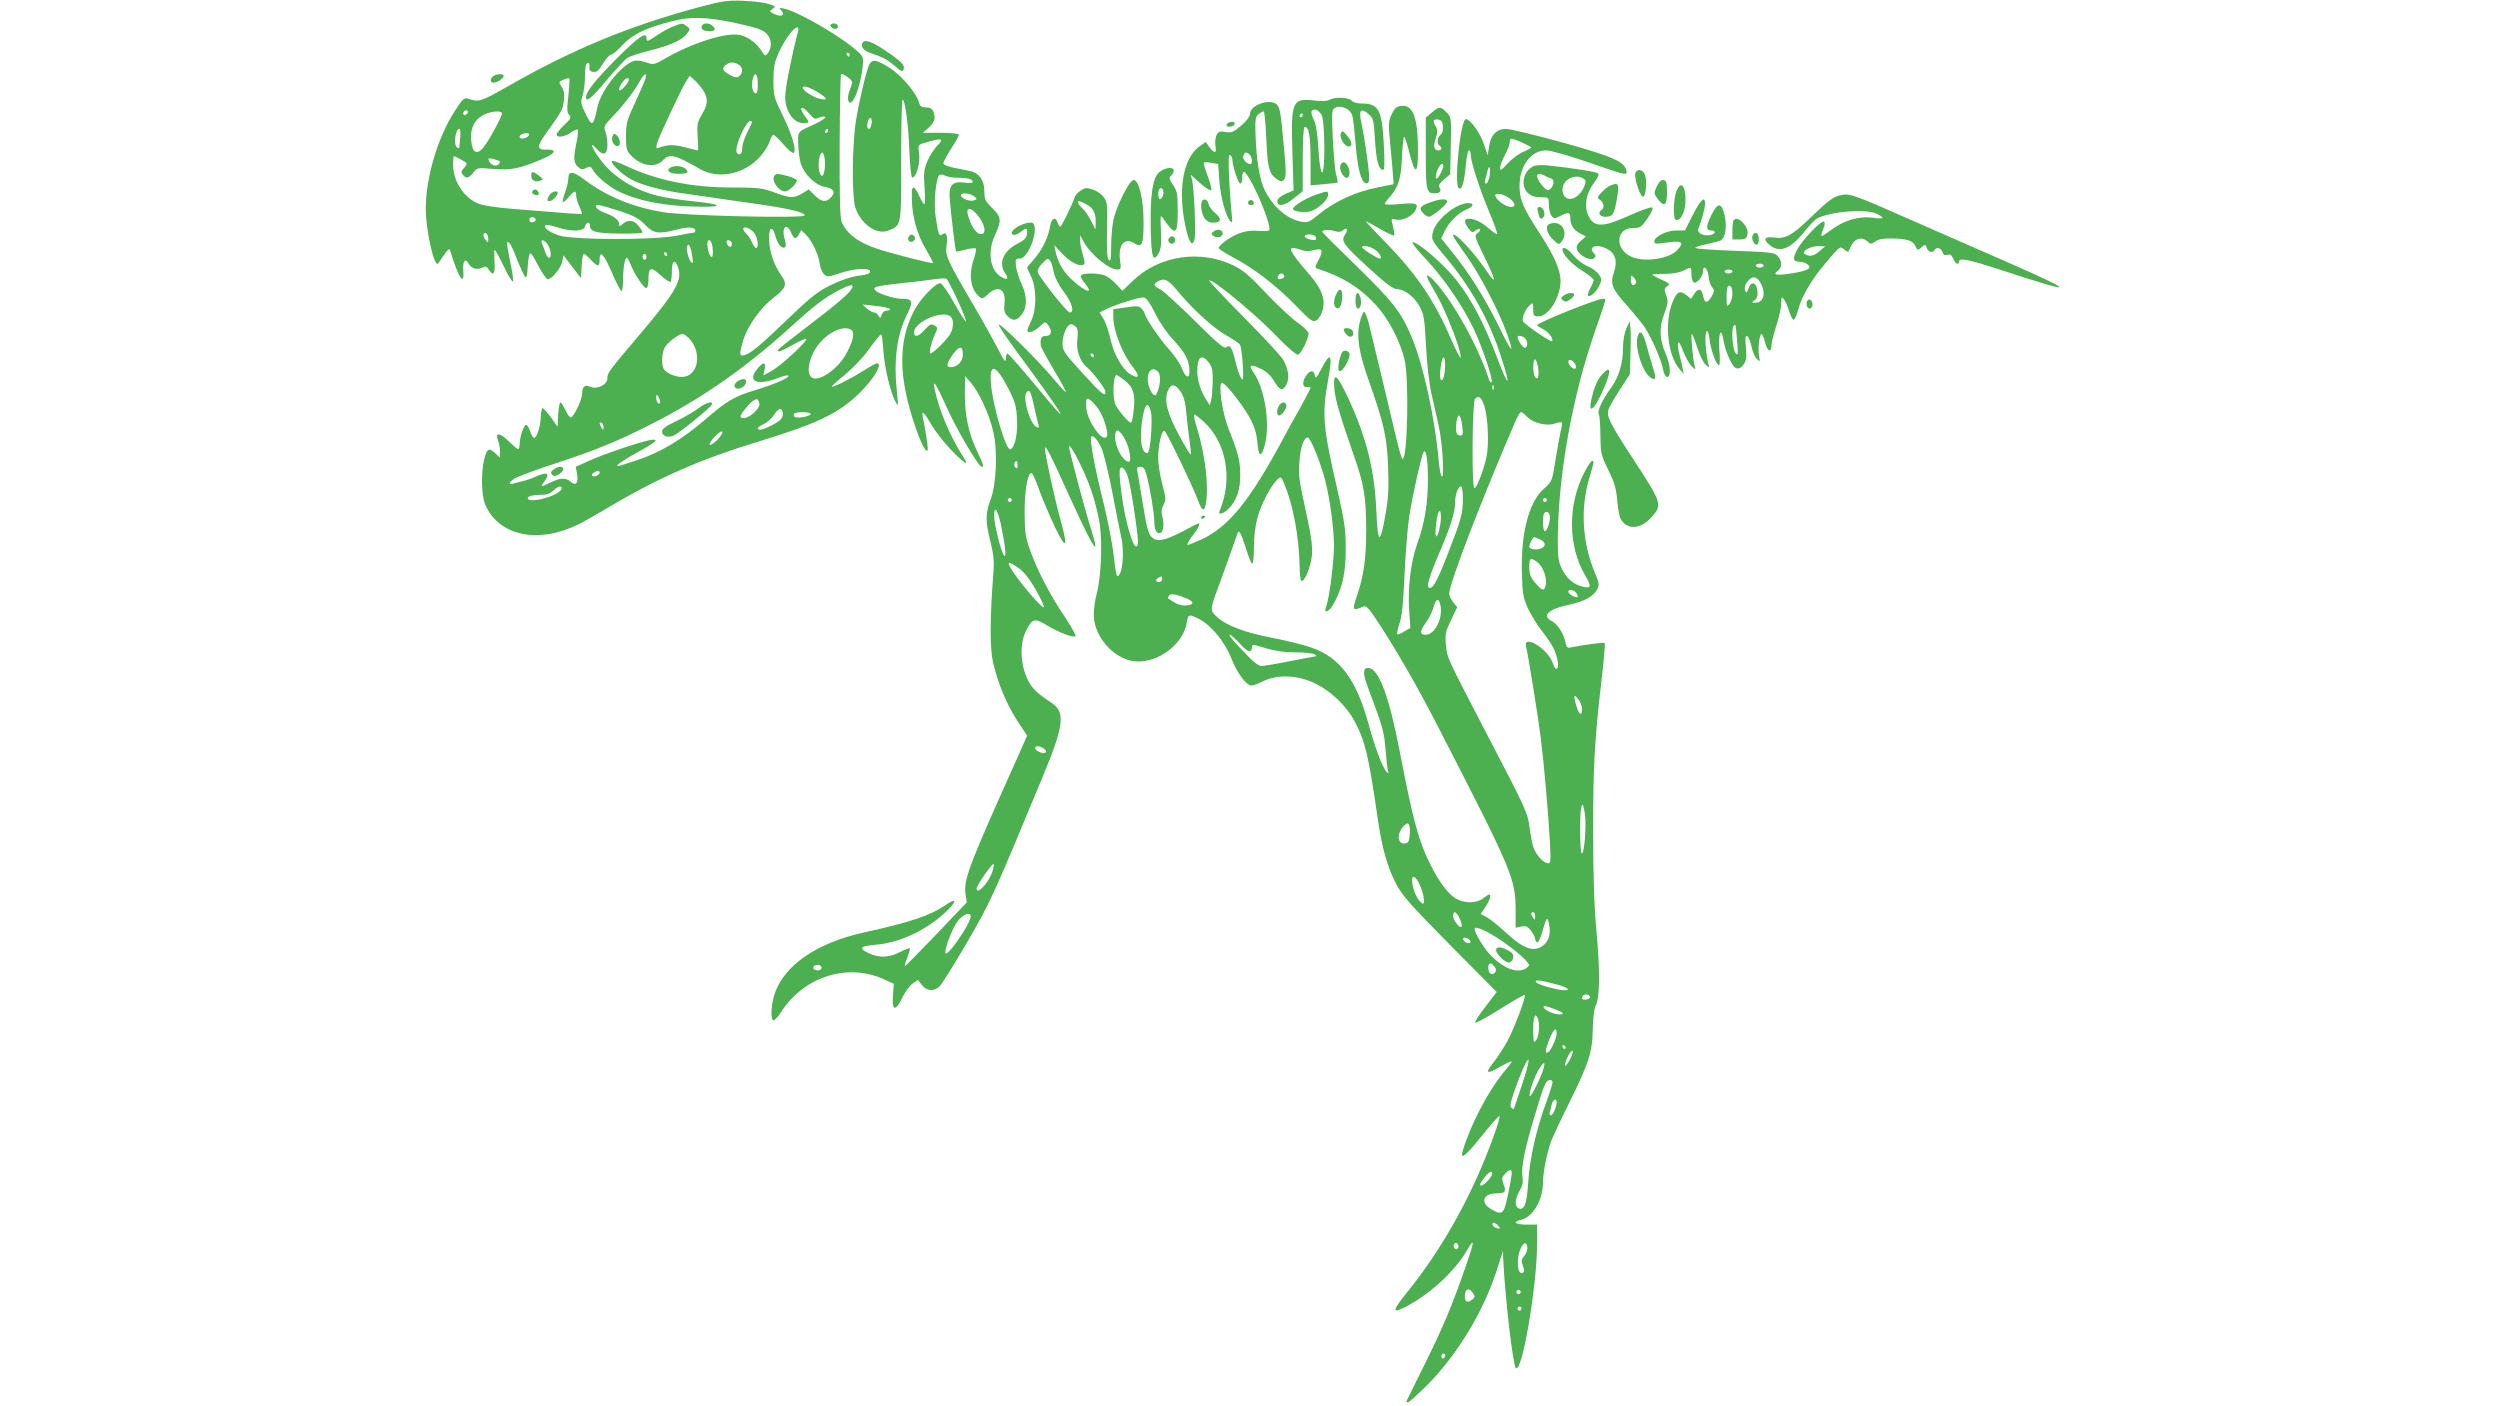 <?xml version="1.0" standalone="no"?>
<!DOCTYPE svg PUBLIC "-//W3C//DTD SVG 20010904//EN"
 "http://www.w3.org/TR/2001/REC-SVG-20010904/DTD/svg10.dtd">
<svg version="1.0" xmlns="http://www.w3.org/2000/svg"
 width="1280pt" height="720pt" viewBox="0 0 1280 720"
 preserveAspectRatio="xMidYMid meet">
<g transform="translate(0,720) scale(0.1,-0.1)"
fill="#4caf50" stroke="none">
<path d="M3585 7165 c-362 -97 -652 -217 -983 -406 -143 -81 -148 -83 -208
-64 -18 6 -28 -4 -67 -66 -87 -135 -147 -340 -147 -498 0 -111 44 -304 63
-280 2 2 16 22 30 43 17 26 28 35 31 25 45 -145 75 -190 68 -102 -4 46 11 64
27 34 14 -26 45 -35 70 -21 17 8 23 7 33 -10 24 -37 34 -23 30 40 -2 33 -2 60
1 60 3 0 25 -39 48 -87 23 -49 44 -81 46 -73 2 8 -5 56 -16 105 -10 50 -17 92
-15 94 9 10 25 -17 54 -94 19 -47 37 -85 42 -85 4 0 8 19 9 43 1 23 4 53 8 67
6 23 10 19 45 -47 21 -40 44 -73 50 -73 21 0 68 57 75 91 l6 32 45 -59 45 -59
3 63 c2 34 6 62 11 62 4 0 20 -13 36 -30 36 -38 45 -38 45 1 0 52 22 28 64
-69 22 -51 43 -92 48 -92 4 0 8 24 8 54 0 61 9 116 19 116 4 0 12 -15 19 -32
19 -51 72 -129 82 -123 6 3 10 23 10 43 0 65 12 69 62 23 25 -22 48 -38 51
-34 4 3 7 28 7 55 0 53 15 63 31 21 24 -64 -8 -123 -178 -325 -180 -212 -183
-217 -183 -244 0 -34 -53 -60 -88 -44 -29 13 -41 1 -42 -40 -1 -28 -41 -112
-56 -117 -6 -2 -19 15 -29 37 -10 22 -22 40 -26 40 -4 0 -9 -28 -11 -62 l-3
-63 -34 48 c-19 26 -38 47 -43 47 -4 0 -8 -19 -9 -42 -1 -47 -19 -106 -33
-110 -5 -2 -15 13 -21 32 -6 19 -16 35 -21 35 -12 0 -33 -62 -33 -97 -1 -16
-4 -28 -8 -28 -4 0 -26 19 -49 41 -45 45 -70 46 -54 3 6 -14 10 -39 10 -56 l0
-31 -23 21 c-34 32 -44 27 -58 -30 -17 -72 -14 -184 5 -231 70 -162 273 -204
481 -100 28 14 100 55 160 91 248 147 467 243 761 332 285 87 395 138 495 229
83 74 144 171 109 171 -5 0 -33 -15 -62 -34 -63 -40 -153 -86 -168 -86 -6 0
22 26 62 58 43 35 96 90 128 135 30 42 58 76 61 76 3 1 9 -38 12 -86 7 -91 37
-216 63 -262 13 -24 14 -21 7 44 -19 171 -2 298 53 409 31 61 26 76 -24 76
-45 0 -126 26 -142 45 -13 16 2 20 135 35 55 6 127 14 160 19 33 5 65 7 70 4
12 -4 108 -214 101 -220 -2 -2 -30 41 -61 96 -31 56 -63 101 -71 101 -25 0
-100 -78 -132 -137 -86 -163 -83 -347 8 -608 33 -94 60 -138 60 -99 0 19 -15
113 -26 162 -7 36 10 18 45 -43 17 -30 61 -86 97 -125 68 -71 101 -92 68 -42
-68 103 -128 245 -149 352 -11 54 7 27 62 -95 47 -106 153 -287 174 -301 20
-12 17 2 -16 71 -45 93 -65 184 -65 297 l1 93 30 -35 c42 -48 94 -161 114
-248 24 -98 17 -273 -14 -352 -26 -69 -26 -110 0 -213 16 -65 20 -99 15 -162
-18 -232 -18 -383 -2 -455 25 -109 70 -216 125 -301 l50 -76 -150 -336 c-153
-345 -176 -411 -165 -478 l6 -39 -157 -165 c-86 -90 -158 -163 -160 -161 -2 2
4 22 13 45 9 23 15 44 12 46 -2 2 -26 -7 -53 -21 -54 -28 -107 -29 -160 -3
-51 25 -40 36 40 42 125 11 260 75 361 171 54 52 53 72 -3 33 -81 -55 -178
-88 -423 -142 -233 -52 -397 -162 -450 -303 -21 -55 -27 -137 -11 -146 5 -3
23 16 41 43 116 181 339 252 526 167 l50 -23 -4 -62 c-6 -78 13 -81 48 -9 14
29 37 61 52 72 l27 19 21 -26 c25 -31 59 -35 89 -9 11 9 74 110 140 223 122
209 135 238 388 848 114 274 120 338 40 387 -23 15 -57 40 -75 57 -69 66 -94
217 -49 306 32 65 43 68 108 29 61 -37 135 -65 146 -55 3 4 -20 45 -51 92 -75
111 -140 234 -178 337 -27 74 -31 96 -32 198 -1 114 16 214 36 208 5 -2 19
-33 32 -68 12 -36 42 -108 65 -160 76 -169 96 -175 52 -16 -28 97 -81 341 -81
369 0 26 24 -20 125 -243 104 -228 145 -302 130 -235 -4 17 -13 48 -20 70 -34
108 -116 417 -112 421 10 10 82 -132 114 -226 18 -52 38 -131 44 -175 14 -96
6 -277 -16 -355 -8 -30 -15 -78 -15 -106 0 -101 83 -208 183 -235 118 -32 274
70 293 193 7 44 11 45 63 19 62 -32 133 -118 165 -201 30 -76 77 -140 104
-140 9 0 36 10 61 23 73 35 176 31 264 -12 83 -40 160 -115 204 -196 53 -101
71 -177 118 -503 22 -148 48 -240 93 -327 30 -59 73 -107 275 -312 l240 -242
-58 -76 c-32 -41 -55 -78 -52 -81 3 -4 61 28 128 70 67 42 124 75 126 72 8 -8
-56 -177 -91 -240 -19 -34 -48 -78 -65 -100 -51 -64 -43 -70 35 -25 30 17 54
28 54 24 0 -4 -18 -27 -39 -53 -80 -94 -173 -273 -212 -405 -14 -50 14 -27
101 81 45 56 85 101 87 98 3 -3 -5 -33 -17 -68 -107 -310 -267 -603 -460 -840
-78 -97 -74 -109 19 -57 119 67 236 179 294 281 40 69 36 39 -13 -99 -68 -194
-109 -293 -208 -493 -48 -96 -88 -178 -90 -182 -2 -5 1 -8 7 -8 6 0 51 42 102
92 153 156 284 373 352 583 l32 100 2 -50 c9 -189 49 -533 64 -549 31 -34 109
420 109 639 l0 95 -55 0 c-59 0 -74 14 -26 25 59 13 111 101 111 191 0 52 23
165 45 219 9 22 49 108 90 190 101 204 118 258 120 375 1 55 7 105 14 119 22
40 24 168 6 371 -13 138 -18 293 -18 530 0 336 7 458 44 778 11 96 18 176 15
180 -5 4 -100 -8 -173 -23 -18 -4 -23 1 -28 28 -10 45 -40 91 -70 107 -53 28
-17 62 89 84 79 17 126 43 144 79 11 23 10 33 -12 84 -64 152 -75 325 -31 477
28 98 28 96 16 96 -4 0 -22 -26 -38 -57 -87 -165 -86 -378 3 -529 33 -56 31
-67 -8 -59 -50 11 -88 43 -112 94 -18 39 -21 63 -20 166 4 321 74 712 189
1045 63 181 60 170 41 170 -31 0 -336 -123 -336 -135 0 -3 13 -11 30 -20 29
-15 57 -52 46 -62 -5 -6 -136 83 -147 100 -10 14 9 62 32 83 18 17 19 16 19
-19 0 -33 3 -37 26 -37 53 0 114 97 114 183 0 52 -33 129 -101 233 -91 139
-109 181 -109 252 0 104 59 182 137 182 22 0 121 -28 227 -65 175 -61 187 -64
184 -43 -7 49 -62 74 -326 148 -139 38 -270 70 -291 70 -48 0 -78 -30 -87 -90
l-7 -45 -19 55 c-19 59 -70 130 -93 130 -27 0 -62 -339 -36 -354 16 -10 27 26
36 117 3 42 11 77 16 77 5 0 9 -10 9 -22 0 -35 46 -177 95 -294 25 -59 43
-109 40 -112 -2 -3 -21 10 -41 27 -38 34 -73 51 -105 51 -24 0 -24 -18 0 -50
16 -21 21 -22 35 -11 9 8 19 11 23 7 4 -3 -2 -12 -12 -20 -17 -12 -15 -19 33
-117 61 -122 67 -157 15 -79 -67 100 -173 213 -173 183 0 -5 29 -48 65 -98 70
-97 169 -286 210 -401 42 -119 28 -106 -44 41 -74 148 -149 267 -238 377 l-54
67 17 36 c22 47 69 94 111 112 38 15 43 33 11 33 -65 0 -171 -89 -183 -154 -7
-32 -2 -41 63 -118 133 -159 225 -322 287 -513 53 -162 41 -167 -19 -8 -68
179 -133 302 -212 402 -62 78 -192 191 -221 191 -8 0 21 -38 66 -85 95 -101
195 -247 250 -367 44 -94 97 -255 88 -265 -4 -3 -9 3 -13 13 -56 172 -185 403
-282 507 -38 40 -47 33 -19 -15 49 -85 64 -114 96 -193 38 -90 64 -172 59
-186 -2 -5 -22 35 -46 89 -87 203 -177 335 -334 497 -59 60 -106 110 -105 112
2 1 33 -16 71 -38 38 -22 71 -37 74 -35 2 3 0 24 -6 47 -10 40 -10 41 14 35
33 -9 88 18 102 49 16 34 3 38 -84 30 -41 -4 -74 -3 -74 1 0 4 9 17 19 28 50
54 64 97 69 209 2 59 8 107 11 107 4 0 16 -37 27 -82 29 -115 44 -113 44 5 0
173 -24 241 -84 235 -25 -2 -35 -11 -50 -42 -18 -37 -18 -47 -7 -165 7 -69 13
-141 14 -160 l2 -34 -88 -18 c-108 -22 -212 -70 -290 -133 -53 -44 -61 -47
-95 -41 -72 13 -143 75 -186 160 -27 54 -44 158 -48 294 -2 72 0 85 17 97 10
8 22 14 25 14 4 0 10 -60 13 -132 7 -156 14 -185 50 -212 24 -17 29 -18 41 -6
12 13 12 41 -3 194 -14 154 -19 180 -36 193 -39 29 -135 -6 -135 -50 -1 -14
-18 -37 -46 -61 -39 -33 -49 -37 -79 -32 -28 6 -36 3 -46 -15 -6 -12 -9 -37
-6 -55 7 -41 -4 -43 -31 -7 l-19 26 -31 -22 c-81 -57 -110 -207 -77 -387 19
-101 39 -136 51 -89 8 30 -2 254 -12 300 l-7 30 48 -43 c26 -23 51 -39 56 -37
4 3 -3 35 -17 72 -14 36 -23 68 -20 70 3 3 20 3 39 -1 l34 -6 6 -83 c5 -82 34
-189 57 -210 10 -10 11 -1 6 38 -3 28 -9 108 -13 179 -4 97 -3 127 5 122 7 -4
12 -15 12 -25 0 -30 30 -121 40 -121 6 0 10 14 10 30 0 17 4 30 8 30 25 0 132
-238 132 -294 0 -9 -15 -11 -55 -8 -38 3 -70 -1 -101 -13 -45 -17 -104 -60
-104 -75 0 -5 33 -26 72 -47 106 -55 221 -144 320 -245 77 -80 89 -88 107 -79
11 6 25 28 32 49 17 57 -2 111 -64 183 -111 128 -122 155 -56 133 29 -11 50
-12 75 -5 45 12 51 0 25 -50 -20 -37 -20 -40 -4 -45 126 -41 216 -96 297 -185
64 -69 123 -181 147 -279 24 -94 16 -510 -10 -510 -4 0 -17 44 -30 98 -27 115
-116 488 -140 585 -9 38 -21 69 -26 70 -6 1 -16 -23 -23 -53 -18 -73 -5 -157
50 -310 73 -206 90 -282 95 -429 4 -102 2 -159 -12 -237 -28 -166 -41 -164
-48 7 -9 214 -50 378 -147 587 -57 120 -75 131 -68 40 5 -57 30 -140 102 -347
49 -138 60 -206 61 -366 0 -154 -12 -243 -47 -344 -26 -78 -25 -81 34 -56 14
5 30 -13 81 -92 96 -147 198 -326 302 -528 379 -737 395 -773 395 -937 l0 -88
29 6 c22 5 32 1 50 -21 11 -15 21 -34 21 -41 0 -7 4 -15 10 -19 5 -3 17 20 26
52 22 78 27 84 35 43 10 -49 0 -87 -29 -110 -47 -38 -102 -19 -195 68 -36 33
-78 67 -95 76 l-31 16 24 36 c24 35 32 64 19 64 -3 0 -17 -9 -31 -20 -33 -26
-98 -26 -140 0 -39 24 -84 83 -128 171 -61 119 -90 227 -159 585 -55 285 -108
424 -161 424 -28 0 -28 -29 0 -103 76 -202 82 -224 89 -316 4 -52 10 -101 13
-110 5 -14 4 -14 -9 -1 -19 19 -59 125 -93 250 -62 222 -145 333 -287 383 -40
15 -134 38 -208 52 -143 28 -234 63 -283 110 -33 32 -33 32 20 175 41 113 83
230 89 249 7 22 18 2 43 -76 12 -40 26 -75 31 -78 6 -4 10 29 10 82 0 55 7
113 19 155 18 67 70 165 103 195 15 14 18 12 33 -23 46 -110 76 -271 79 -423
0 -42 5 -76 10 -76 18 0 48 76 53 132 4 41 -3 94 -22 183 -46 212 -47 223 -42
295 5 74 22 125 43 125 13 0 65 -126 89 -220 24 -93 45 -247 45 -334 0 -82
-24 -269 -40 -312 -5 -13 -6 -24 -2 -24 15 0 30 17 49 55 39 77 53 148 53 267
0 97 -6 139 -41 293 -76 331 -81 390 -50 565 26 139 15 156 -36 57 -23 -43
-28 -48 -31 -29 -5 29 -26 28 -46 -4 -21 -30 -17 -60 7 -56 9 2 17 0 17 -4 0
-3 -22 -45 -48 -93 -27 -47 -71 -126 -97 -176 -166 -308 -272 -439 -409 -505
-35 -16 -69 -30 -75 -30 -6 0 5 21 24 46 32 42 43 64 30 64 -2 0 -33 -15 -67
-34 -88 -47 -132 -60 -158 -46 -28 15 -36 39 -60 187 -11 71 -23 140 -26 156
-5 22 -2 27 15 27 15 0 23 -10 31 -41 17 -60 40 -199 40 -236 0 -41 9 -63 26
-63 19 0 27 41 16 82 -7 26 -6 42 5 63 14 25 13 35 -6 105 -11 43 -21 103 -21
134 0 70 18 148 33 139 11 -7 145 -284 171 -355 21 -56 31 -60 40 -17 16 83
-3 249 -44 383 -12 37 -19 70 -16 73 2 3 25 -14 50 -37 116 -107 149 -293 80
-457 -10 -23 22 -13 49 15 39 41 57 93 57 169 0 73 -10 113 -60 238 -33 83
-54 235 -33 235 17 0 109 -118 144 -183 22 -42 33 -78 37 -124 6 -77 22 -78
40 -2 25 107 -4 283 -60 362 -28 39 -16 45 37 19 30 -14 52 -35 70 -66 29 -49
46 -51 65 -7 12 30 6 67 -18 116 -8 17 -98 114 -200 217 -102 103 -184 190
-181 192 12 12 223 -161 328 -268 71 -74 119 -115 128 -112 15 6 52 81 53 108
0 9 -26 35 -57 57 -32 22 -104 90 -161 150 -80 86 -116 117 -165 141 -171 84
-382 52 -517 -78 l-53 -51 -32 34 c-17 19 -44 39 -59 45 -35 13 -113 13 -121
0 -4 -6 5 -24 20 -41 48 -58 4 -46 -67 19 -43 39 -71 87 -83 142 l-7 35 39
-42 c39 -43 86 -68 109 -59 10 4 9 15 -2 52 -8 26 -14 59 -14 73 l1 26 16 -30
c34 -65 130 -145 173 -145 19 0 21 4 15 44 -12 80 22 123 72 91 40 -26 48 -8
48 108 0 120 -25 220 -52 215 -23 -4 -90 -140 -103 -208 -6 -30 -11 -91 -11
-134 0 -62 -3 -76 -12 -67 -9 9 -11 53 -9 155 3 131 1 144 -18 168 -11 15 -36
32 -56 38 -29 10 -39 9 -60 -5 -14 -9 -28 -24 -31 -33 -15 -45 -68 -152 -74
-152 -4 0 -11 9 -14 20 -11 34 -32 23 -39 -21 -9 -55 -40 -118 -83 -168 l-35
-41 21 -45 c29 -61 29 -169 1 -227 -11 -23 -20 -45 -20 -50 0 -17 35 -7 63 20
28 26 29 27 43 8 23 -31 18 -56 -11 -56 -24 0 -30 -11 -26 -50 1 -8 31 -64 67
-124 36 -60 63 -110 61 -113 -2 -2 -29 27 -60 64 -73 89 -275 289 -283 281 -3
-4 39 -67 93 -140 90 -121 199 -274 217 -305 20 -35 -12 1 -129 142 -71 85
-132 155 -137 155 -4 0 -8 -12 -8 -27 -1 -22 -9 -11 -41 52 -23 44 -80 148
-129 230 -130 222 -141 247 -134 295 8 50 -1 77 -20 61 -17 -14 -21 -6 -36 92
-10 68 1 192 19 210 5 5 18 4 29 -2 11 -6 41 -11 66 -11 50 0 76 -7 76 -22 0
-5 -18 -7 -43 -3 -61 9 -81 -14 -74 -87 7 -86 29 -263 32 -266 1 -1 23 3 48
10 26 6 49 9 53 6 3 -4 -1 -28 -10 -54 -28 -82 -17 -156 29 -194 13 -11 20 -9
43 13 52 50 93 27 85 -46 -4 -37 -1 -49 16 -66 27 -27 48 -24 74 11 27 36 26
93 -2 153 -13 28 -26 68 -29 91 -4 37 -2 41 19 40 43 -2 100 149 68 181 -12
12 -73 -8 -99 -33 -26 -25 3 -38 32 -14 34 26 40 25 36 -7 -2 -22 -13 -33 -49
-51 -72 -37 -98 -100 -63 -150 20 -28 13 -38 -16 -22 -61 33 -77 129 -35 218
34 73 32 91 -15 137 -36 35 -40 44 -40 87 0 54 -27 93 -72 102 -12 3 -49 10
-80 16 -35 7 -58 17 -58 24 0 7 18 41 40 75 22 34 40 66 40 71 0 6 -40 10 -92
10 l-93 0 26 23 c33 28 41 50 29 82 -7 19 -17 25 -39 25 -22 0 -30 6 -35 23
-11 47 -88 139 -149 178 -69 45 -93 48 -107 17 -17 -40 -50 -180 -67 -283 -20
-122 -22 -381 -5 -443 26 -87 110 -148 172 -122 66 28 65 20 64 361 0 170 3
309 7 309 13 0 31 -134 35 -265 3 -71 9 -131 14 -133 19 -7 42 71 36 120 -6
46 -6 46 26 56 92 28 107 24 64 -17 -13 -13 -34 -46 -47 -74 -19 -46 -21 -63
-15 -140 3 -48 2 -86 -2 -83 -5 3 -17 23 -27 46 -19 42 -34 52 -36 23 -5 -112
20 -214 76 -307 19 -32 34 -61 31 -63 -4 -4 -212 49 -284 73 -98 32 -159 79
-183 139 -8 22 -11 131 -10 390 1 198 4 362 7 364 8 9 59 -28 57 -41 -1 -7 -7
-27 -14 -44 -15 -39 -5 -75 15 -53 19 20 44 103 52 170 6 53 5 58 -22 83 -76
72 -301 204 -379 222 -25 5 -28 4 -17 -7 26 -28 1 -40 -39 -18 -20 10 -20 11
-3 24 17 12 15 14 -21 25 -22 7 -80 14 -130 16 -78 3 -107 -1 -220 -31z m186
-84 c114 -25 137 -34 157 -57 25 -29 25 -71 0 -101 -9 -11 -14 -8 -28 15 -24
39 -65 70 -108 82 -68 18 -250 -39 -396 -125 -43 -25 -52 -27 -80 -17 -18 7
-43 12 -57 12 -59 0 -180 -144 -200 -238 -21 -100 -27 -103 -60 -36 -26 53
-27 62 -16 94 6 19 12 64 12 99 0 42 4 66 13 68 8 3 11 -4 10 -19 -2 -17 3
-24 19 -26 18 -3 29 7 50 42 15 25 34 46 41 46 8 0 35 22 60 50 51 54 118 87
247 120 102 27 182 24 336 -9z m316 -38 c-34 -129 -67 -296 -67 -339 0 -72 42
-134 92 -134 34 0 34 3 6 40 -31 43 -12 52 23 11 26 -31 31 -33 53 -23 14 6
28 7 31 2 3 -4 -21 -20 -52 -35 -93 -41 -88 -36 -86 -104 1 -34 7 -78 13 -99
18 -55 76 -111 123 -119 45 -7 57 -26 32 -53 -25 -28 -49 -25 -84 10 l-30 30
-33 -20 c-43 -26 -64 -25 -144 5 -60 22 -81 25 -213 25 -212 0 -387 36 -549
112 -35 17 -66 27 -69 24 -10 -9 47 -65 92 -91 57 -33 162 -61 300 -79 66 -9
147 -21 180 -26 33 -5 96 -14 140 -20 182 -25 275 -46 275 -63 0 -16 -618 -2
-728 17 -157 27 -289 82 -401 167 -57 43 -81 45 -81 6 0 -14 -7 -44 -15 -67
-22 -61 -18 -69 14 -32 32 37 41 40 41 11 0 -12 7 -36 16 -55 9 -19 15 -36 13
-38 -4 -4 -43 -1 -359 25 -86 7 -150 17 -175 28 -72 32 -125 115 -125 197 0
24 2 44 3 44 10 0 67 -32 67 -37 0 -4 -7 -15 -16 -25 -14 -14 -14 -20 -4 -33
18 -21 29 -19 53 11 20 26 22 26 102 19 91 -7 129 0 243 47 77 32 89 54 28 52
-47 -2 -48 18 -1 82 80 111 88 125 92 169 4 32 1 52 -11 70 -16 24 -16 26 9
37 14 6 27 9 30 7 2 -3 0 -43 -5 -89 -8 -69 -7 -87 4 -99 12 -11 9 -19 -25
-51 -21 -20 -39 -42 -39 -48 0 -19 39 -14 72 9 16 12 32 18 36 15 3 -4 1 -33
-6 -64 -17 -80 -15 -106 7 -126 16 -15 23 -16 42 -6 19 10 23 9 32 -6 19 -36
84 -90 138 -116 94 -44 212 -69 362 -75 172 -7 185 9 20 26 -65 6 -147 19
-183 28 -125 30 -236 101 -300 191 -44 61 -54 93 -14 49 33 -38 54 -29 54 22
0 22 -5 52 -10 67 -10 25 -7 32 33 73 57 59 117 137 142 184 22 41 40 50 30
15 -4 -13 -28 -68 -53 -123 -42 -89 -47 -108 -47 -172 0 -62 3 -75 25 -98 52
-56 127 -67 166 -24 31 34 61 27 187 -46 95 -55 227 -28 309 63 20 22 41 56
48 76 6 20 15 36 20 36 5 0 28 -22 51 -49 24 -28 47 -47 52 -44 17 10 -6 89
-54 189 -47 95 -49 104 -49 182 0 69 5 92 28 145 29 63 76 127 94 127 5 0 7
-8 5 -17z m263 -123 c0 -5 -2 -10 -4 -10 -3 0 -8 5 -11 10 -3 6 -1 10 4 10 6
0 11 -4 11 -10z m-569 -50 c22 -13 25 -43 5 -59 -11 -10 -21 -9 -45 3 -40 21
-48 36 -26 53 22 16 40 17 66 3z m99 -101 c0 -36 -4 -49 -12 -47 -16 5 -22 41
-14 74 11 42 26 26 26 -27z m-274 -41 c20 -39 17 -63 -12 -114 -24 -40 -26
-53 -22 -115 3 -38 3 -69 1 -69 -3 0 -33 7 -66 16 -58 15 -89 14 -131 -2 -17
-6 -18 -4 -12 22 8 31 127 284 152 323 l16 23 30 -28 c16 -16 36 -41 44 -56z
m-386 63 c0 -6 -11 -23 -25 -38 -28 -32 -35 -12 -9 25 16 23 34 29 34 13z
m973 -67 c45 -29 47 -39 6 -30 -34 7 -89 42 -89 57 0 14 38 2 83 -27z m-1802
-107 c-13 -13 -26 -3 -16 12 3 6 11 8 17 5 6 -4 6 -10 -1 -17z m179 2 c0 -17
-67 -140 -95 -174 -35 -43 -59 -26 -63 44 -4 60 22 105 72 127 38 16 86 18 86
3z m1892 -54 c-2 -14 -8 -25 -13 -25 -10 0 -12 21 -3 44 9 24 22 10 16 -19z
m-612 10 c0 -3 -11 -28 -25 -55 -14 -27 -25 -63 -25 -80 0 -20 -5 -30 -15 -30
-8 0 -15 8 -15 19 0 43 51 151 71 151 5 0 9 -2 9 -5z m-1494 -82 c-2 -27 -5
-49 -5 -51 -1 -2 -5 0 -11 3 -19 12 -9 95 12 95 5 0 7 -20 4 -47z m1884 37 c0
-5 -5 -10 -11 -10 -5 0 -7 5 -4 10 3 6 8 10 11 10 2 0 4 -4 4 -10z m-1532 -22
c-5 -16 -48 -24 -48 -10 0 11 17 20 38 21 8 1 12 -5 10 -11z m5086 -38 c25
-12 46 -23 46 -25 0 -2 -19 -13 -42 -23 -24 -10 -60 -38 -80 -60 -30 -33 -38
-38 -38 -23 0 11 11 41 25 67 14 26 25 55 25 65 0 24 7 24 64 -1z m-3572 -80
c6 -38 -2 -90 -13 -90 -14 0 -22 47 -15 85 8 43 22 45 28 5z m2176 18 c14 -14
16 -48 4 -48 -20 0 -43 27 -36 43 7 20 16 21 32 5z m-3839 -34 c3 -2 -1 -10
-7 -16 -14 -14 -43 -1 -50 22 -4 10 3 11 24 6 16 -4 31 -10 33 -12z m5067 -80
c-4 -18 -12 -34 -17 -34 -6 0 -8 8 -5 18 3 9 8 30 12 47 10 40 18 13 10 -31z
m-2640 -98 c18 -14 18 -15 1 -22 -21 -8 -67 10 -67 26 0 15 43 12 66 -4z
m2751 -18 c45 -42 -7 -53 -56 -12 -17 14 -28 30 -25 36 9 14 55 0 81 -24z
m-2177 -23 c37 -19 50 -43 50 -92 l-1 -38 -23 45 c-13 25 -33 54 -45 64 -20
18 -28 36 -16 36 4 0 19 -7 35 -15z m-2388 -35 c75 -25 100 -39 130 -70 43
-46 69 -50 165 -25 56 15 93 13 93 -6 0 -5 -2 -9 -4 -9 -2 0 -43 -7 -92 -17
-125 -23 -532 -22 -603 2 -49 16 -80 40 -68 52 4 3 30 -1 58 -10 73 -24 136
-23 144 3 7 23 25 27 25 6 0 -32 31 -41 152 -42 65 -1 118 2 118 6 0 4 -9 19
-21 34 -23 30 -54 33 -81 9 -16 -14 -18 -14 -18 -1 0 21 -24 40 -73 58 -41 15
-61 40 -33 40 9 0 57 -14 108 -30z m1825 -12 c47 -52 59 -112 21 -106 -22 3
-51 49 -63 101 -9 34 13 37 42 5z m-2254 -33 c1 -5 -6 -11 -15 -13 -11 -2 -18
3 -18 13 0 17 30 18 33 0z m1124 -76 c15 -28 17 -69 4 -69 -5 0 -14 13 -21 29
-6 16 -20 37 -31 47 -10 9 -16 20 -13 25 8 14 48 -7 61 -32z m183 11 c15 -35
25 -38 41 -9 l11 21 22 -21 c31 -29 67 -104 73 -151 3 -22 13 -46 23 -55 15
-14 22 -13 76 5 75 26 159 31 159 10 0 -11 -17 -17 -60 -22 -38 -5 -89 -22
-142 -48 -69 -34 -104 -62 -237 -190 -140 -135 -185 -170 -217 -170 -13 0 -11
18 6 77 22 74 88 166 156 219 65 50 71 69 39 114 -35 49 -59 117 -62 176 -4
69 16 85 32 26 11 -42 33 -68 49 -58 6 4 5 19 -1 40 -19 60 9 91 32 36z m2825
10 c22 19 29 5 11 -22 -21 -33 -10 -49 124 -172 83 -76 122 -105 141 -106 39
0 91 -40 118 -90 21 -38 25 -61 32 -199 5 -96 16 -193 29 -251 12 -52 28 -124
36 -160 19 -84 30 -260 17 -260 -6 0 -13 37 -17 83 -18 212 -79 491 -139 633
-53 126 -96 181 -283 363 -96 93 -174 171 -174 174 0 11 36 13 63 4 19 -6 32
-5 42 3z m-4375 -43 c-1 -21 -1 -21 -15 -3 -8 10 -12 23 -9 28 9 14 24 -2 24
-25z m4235 12 c4 -6 5 -13 1 -16 -8 -8 -56 6 -56 17 0 13 47 13 55 -1z m-3931
-41 c17 -24 22 -68 7 -68 -5 0 -14 12 -19 28 -5 15 -13 35 -17 45 -10 25 11
21 29 -5z m840 6 c3 -9 6 -30 6 -47 0 -41 -19 -23 -27 26 -6 37 9 52 21 21z
m101 6 c3 -5 3 -15 -1 -21 -6 -11 -23 6 -24 24 0 10 18 9 25 -3z m-201 -70 c5
-32 4 -42 -4 -34 -14 14 -28 66 -22 82 7 22 19 0 26 -48z m3500 29 c14 -11 26
-27 26 -36 0 -12 -7 -10 -37 8 -21 12 -45 28 -53 36 -25 23 33 16 64 -8z
m-3629 -19 c3 -5 1 -10 -4 -10 -6 0 -11 5 -11 10 0 6 2 10 4 10 3 0 8 -4 11
-10z m-105 -15 c0 -8 -4 -15 -10 -15 -5 0 -10 7 -10 15 0 8 5 15 10 15 6 0 10
-7 10 -15z m2085 -78 c5 -26 24 -64 51 -100 43 -57 57 -107 31 -107 -13 0
-152 174 -163 205 -4 10 4 27 22 46 26 27 30 28 41 14 6 -9 15 -36 18 -58z
m1180 -17 c3 -6 -1 -13 -10 -16 -19 -8 -30 0 -20 15 8 14 22 14 30 1z m-548
-77 c78 -95 180 -188 248 -228 36 -20 69 -42 73 -49 5 -6 12 -51 15 -101 4
-75 3 -87 -8 -72 -7 10 -21 50 -30 88 -18 73 -28 87 -48 70 -10 -7 -50 27
-157 134 -80 79 -160 152 -177 162 -38 20 -40 28 -15 42 33 19 51 11 99 -46z
m-1667 8 c-12 -24 -78 -80 -242 -205 -70 -53 -130 -101 -133 -106 -11 -18 13
-10 75 25 35 20 65 33 68 30 10 -9 -130 -138 -177 -164 l-43 -23 7 31 c8 37
-4 40 -32 9 -64 -72 -9 -97 110 -50 21 8 40 12 43 9 10 -9 -66 -43 -161 -72
-112 -33 -152 -56 -257 -147 -125 -108 -237 -175 -356 -214 -26 -8 -59 -19
-74 -24 -55 -18 -26 7 67 59 108 60 127 77 70 67 -54 -10 -239 -73 -313 -107
l-64 -29 7 -39 c7 -45 -7 -61 -34 -37 -23 21 -54 20 -101 -4 -52 -26 -55 -25
-30 9 26 38 13 46 -42 23 -23 -11 -56 -22 -73 -26 -16 -4 -38 -9 -47 -12 -28
-8 -21 10 10 28 16 9 109 44 208 76 215 71 318 114 484 198 255 129 478 283
706 489 138 125 185 161 261 200 60 31 78 32 63 6z m1554 -124 c23 -48 62
-104 98 -142 58 -63 78 -103 78 -158 0 -40 -22 -29 -40 20 -8 22 -39 66 -67
97 -46 50 -123 165 -123 183 0 4 -7 14 -15 23 -13 14 -24 15 -80 6 l-65 -9 0
-37 c0 -74 46 -191 103 -263 33 -43 29 -59 -11 -36 -43 24 -88 100 -106 181
-9 40 -25 88 -36 105 l-20 33 29 15 c48 24 175 65 196 62 14 -1 31 -25 59 -80z
m-1359 22 c5 -5 1 -9 -12 -9 -13 0 -24 -8 -29 -22 -6 -19 -7 -19 -16 -5 -5 10
-15 17 -22 17 -8 0 -24 9 -37 20 l-24 21 65 -7 c36 -3 69 -10 75 -15z m313
-41 c16 -16 15 -53 -2 -87 -14 -26 -89 -101 -102 -101 -10 0 4 57 22 97 15 30
15 36 3 44 -21 13 -27 11 -56 -21 -30 -34 -53 -39 -53 -12 0 55 150 118 188
80z m642 -53 c9 -10 10 -31 6 -65 -7 -53 13 -111 50 -141 29 -24 94 -110 94
-125 0 -28 -19 -12 -119 97 -92 101 -101 114 -101 150 0 45 24 99 44 99 7 0
19 -7 26 -15z m-1151 -14 c20 -13 7 -67 -32 -132 -37 -63 -116 -122 -156 -117
-38 4 -41 63 -6 134 42 85 145 146 194 115z m-831 -43 c70 -76 47 -198 -38
-198 -37 0 -85 23 -94 45 -10 27 -7 78 7 105 13 25 71 70 92 70 6 0 21 -10 33
-22z m4280 0 c16 -16 15 -48 -1 -48 -11 0 -37 39 -37 55 0 10 26 5 38 -7z
m-2878 -82 c0 -37 -28 -66 -62 -66 -25 0 -22 17 8 62 34 48 54 50 54 4z m670
-6 c0 -5 -2 -10 -4 -10 -3 0 -8 5 -11 10 -3 6 -1 10 4 10 6 0 11 -4 11 -10z
m589 -36 c17 -22 21 -40 20 -98 -1 -39 -4 -82 -8 -96 l-7 -25 -18 28 c-27 41
-45 97 -46 144 0 77 22 94 59 47z m1210 -16 c-1 -51 -12 -87 -23 -70 -9 15 4
112 15 112 5 0 9 -19 8 -42z m476 -8 c7 -44 -2 -71 -16 -49 -12 19 -11 89 0
89 5 0 12 -18 16 -40z m189 17 c6 -9 7 -19 3 -23 -9 -9 -37 15 -37 33 0 18 20
12 34 -10z m-2905 -119 c39 -76 45 -96 48 -165 5 -77 -13 -153 -36 -153 -22 0
-84 211 -96 322 -13 120 20 119 84 -4z m769 80 c15 -15 15 -55 1 -97 -9 -25
-14 -29 -25 -20 -7 6 -18 27 -23 46 -17 59 14 104 47 71z m-173 -43 c47 -36
59 -72 50 -150 -3 -36 -10 -67 -14 -69 -7 -5 -56 50 -78 88 -18 30 -15 156 4
156 2 0 19 -11 38 -25z m291 -62 c15 -23 24 -55 28 -110 4 -43 12 -107 17
-142 5 -35 8 -66 5 -68 -2 -2 -29 42 -60 100 -61 114 -77 177 -56 227 16 38
37 36 66 -7z m1601 15 c-3 -8 -6 -5 -6 6 -1 11 2 17 5 13 3 -3 4 -12 1 -19z
m-2352 -90 c10 -46 20 -89 23 -97 3 -8 0 -12 -8 -9 -36 12 -78 157 -53 181 15
15 21 3 38 -75z m-1915 24 c0 -7 -4 -10 -10 -7 -5 3 -10 16 -10 28 0 18 2 19
10 7 5 -8 10 -21 10 -28z m4219 -18 c19 -56 26 -196 12 -263 -15 -69 -50 -161
-62 -161 -15 0 -11 444 3 458 19 19 32 9 47 -34z m-3711 9 c4 -24 -49 -73 -79
-73 -27 0 -24 11 17 59 38 44 57 48 62 14z m1726 -14 c34 -40 67 -141 51 -157
-23 -24 -96 80 -103 147 -6 63 5 65 52 10z m278 -24 c11 -42 -2 -215 -17 -215
-33 0 -43 79 -24 187 12 67 27 78 41 28z m-1884 -9 c2 -9 -2 -24 -10 -33 -14
-17 -85 -52 -105 -53 -23 0 -14 15 18 29 16 7 40 28 52 47 23 35 40 39 45 10z
m142 -6 c0 -11 -65 -24 -80 -15 -5 3 -8 11 -5 16 8 12 85 12 85 -1z m3669 -14
c30 -32 99 -49 140 -35 18 6 34 9 37 6 3 -3 1 -22 -5 -43 -5 -22 -17 -88 -27
-149 -17 -109 -17 -110 -60 -148 -76 -67 -118 -228 -112 -432 3 -106 7 -127
31 -180 16 -33 47 -85 71 -115 52 -66 72 -104 81 -152 9 -47 -10 -59 -24 -15
-25 76 -157 156 -137 83 9 -31 63 -367 75 -466 16 -128 39 -390 46 -522 6
-106 5 -118 -9 -118 -23 0 -63 45 -76 84 -5 17 -14 64 -19 103 -8 68 -23 100
-203 445 -227 437 -217 414 -225 488 -5 52 -2 66 26 125 l32 66 -21 26 c-11
14 -20 34 -20 44 0 50 168 487 339 882 11 26 24 47 29 47 5 0 19 -11 31 -24z
m-332 -50 c5 -37 3 -46 -10 -46 -21 0 -26 20 -20 69 7 53 23 40 30 -23z
m-4397 -4 c0 -15 -2 -15 -10 -2 -13 20 -13 33 0 25 6 -3 10 -14 10 -23z m582
-65 c-17 -17 -35 -28 -38 -24 -4 4 8 23 27 43 19 19 35 30 38 23 2 -6 -10 -25
-27 -42z m2108 -49 c14 -58 6 -77 -22 -51 -37 33 -63 125 -41 147 13 13 51
-46 63 -96z m-141 9 c11 -23 36 -125 56 -227 19 -102 40 -204 45 -227 19 -81
7 -203 -20 -203 -4 0 -12 48 -18 108 -7 59 -30 179 -52 267 -42 167 -72 324
-63 338 8 13 31 -12 52 -56z m1672 -160 c0 -125 -17 -228 -55 -332 -33 -92
-49 -227 -41 -340 l6 -90 -31 -18 c-17 -11 -34 -17 -36 -14 -3 3 2 27 11 54
13 34 20 105 26 248 5 110 16 245 24 300 15 98 62 311 73 329 13 23 23 -35 23
-137z m-2101 71 c0 -16 -3 -19 -11 -11 -6 6 -8 16 -5 22 11 17 16 13 16 -11z
m568 -71 c20 -83 54 -318 48 -334 -11 -28 -26 -2 -52 93 -25 92 -50 277 -39
295 11 17 32 -9 43 -54z m-2708 33 c0 -13 -28 -25 -38 -16 -3 4 0 11 8 16 20
13 30 12 30 0z m-196 -85 c-15 -37 -184 -79 -171 -42 2 7 24 12 56 13 39 0 57
6 74 22 24 25 49 29 41 7z m4616 -47 c0 -79 -8 -107 -82 -296 -54 -139 -77
-176 -95 -158 -9 9 14 79 65 196 49 115 72 188 72 237 0 39 16 83 30 83 6 0
10 -26 10 -62z m-2310 -8 c0 -5 -4 -10 -10 -10 -5 0 -10 5 -10 10 0 6 5 10 10
10 6 0 10 -4 10 -10z m2740 0 c0 -5 -4 -10 -10 -10 -5 0 -10 5 -10 10 0 6 5
10 10 10 6 0 10 -4 10 -10z m-2796 -122 c23 -112 30 -175 17 -163 -14 13 -51
160 -51 203 0 56 17 35 34 -40z m2252 9 c-8 -60 -25 -97 -26 -56 0 52 13 118
22 112 6 -3 7 -26 4 -56z m558 36 c8 -19 -11 -83 -25 -83 -10 0 -13 83 -2 93
11 11 21 8 27 -10z m-49 -125 c31 -14 32 -36 3 -47 -25 -9 -58 -3 -58 11 0 11
19 48 25 48 2 0 16 -5 30 -12z m-12 -118 c29 -23 49 -82 41 -117 -8 -31 -17
-29 -53 12 -25 29 -31 45 -31 80 0 50 6 54 43 25z m-2658 -28 c27 -19 56 -55
88 -111 26 -46 45 -86 41 -90 -9 -9 -143 150 -173 207 -15 29 -5 27 44 -6z
m735 -57 c0 -8 -7 -15 -15 -15 -26 0 -18 20 13 29 1 1 2 -6 2 -14z m2120 -70
c7 -9 10 -18 7 -21 -7 -8 -47 14 -47 26 0 15 26 12 40 -5z m-1992 -30 c40 -17
34 -35 -11 -35 -27 0 -52 11 -86 36 -1 1 0 8 4 14 8 13 38 8 93 -15z m1297
-33 c14 -67 -28 -152 -76 -152 -31 0 -31 18 1 61 16 23 35 59 40 81 13 45 26
49 35 10z m-1026 -198 c38 -44 61 -50 61 -17 0 11 6 14 23 8 87 -27 131 -35
202 -35 44 0 87 -5 95 -10 8 -5 12 -10 9 -10 -3 0 -63 -11 -133 -25 -70 -14
-137 -25 -148 -25 -11 0 -36 17 -56 38 -87 89 -115 122 -105 122 6 0 29 -21
52 -46z m1751 -336 c0 -38 -16 -27 -30 20 -14 53 -12 60 10 33 11 -13 20 -36
20 -53z m-2755 -201 c12 -10 14 -16 7 -21 -13 -8 -52 10 -52 24 0 14 23 12 45
-3z m2770 -337 c8 -58 -3 -200 -16 -200 -5 0 -9 56 -9 125 0 127 13 165 25 75z
m-897 -101 c-2 -34 -7 -45 -22 -47 -38 -8 -47 41 -15 82 28 35 41 22 37 -35z
m-2138 -194 c-18 -55 -80 -121 -80 -84 0 15 81 132 87 125 3 -2 0 -21 -7 -41z
m2190 -67 c11 -24 20 -56 20 -72 0 -28 0 -29 -20 -11 -19 18 -40 72 -40 108 0
31 21 18 40 -25z m203 -170 c9 -18 13 -36 10 -42 -8 -13 -43 32 -43 55 0 29
16 23 33 -13z m387 10 c0 -19 -2 -20 -10 -8 -13 19 -13 30 0 30 6 0 10 -10 10
-22z m-2890 1 c0 -39 -129 -224 -130 -186 0 31 38 128 65 163 25 32 65 47 65
23z m2643 -80 c57 -29 155 -100 192 -139 29 -31 29 -32 11 -46 -42 -30 -109
-8 -179 60 -35 33 -87 118 -87 141 0 10 22 5 63 -16z m-85 -47 c3 -9 -2 -13
-14 -10 -9 1 -19 9 -22 16 -3 9 2 13 14 10 9 -1 19 -9 22 -16z m126 -135 c8
-12 7 -20 -1 -28 -16 -16 -33 -2 -33 27 0 28 17 28 34 1z m-3449 4 c3 -5 1
-13 -5 -16 -15 -9 -43 3 -35 15 8 13 32 13 40 1z m3749 -87 c67 -17 95 -34 56
-34 -35 0 -131 27 -143 39 -16 16 14 14 87 -5z m187 -69 c0 -5 -9 -11 -21 -13
-20 -3 -27 8 -13 22 10 9 34 3 34 -9z m-177 -63 c35 -14 44 -21 32 -25 -19 -7
-80 14 -90 32 -10 15 1 14 58 -7z m-90 -48 c11 -29 6 -90 -9 -110 -13 -17 -14
-12 -15 54 0 68 10 92 24 56z m96 -75 c0 -24 -28 -86 -42 -95 -19 -12 -18 4 3
60 22 57 39 73 39 35z m45 -69 c3 -5 1 -10 -4 -10 -6 0 -11 5 -11 10 0 6 2 10
4 10 3 0 8 -4 11 -10z m25 -61 c-12 -23 -24 -39 -26 -36 -8 8 24 77 36 77 6 0
1 -18 -10 -41z m-245 -126 c-20 -59 -38 -114 -41 -122 -3 -11 -8 -11 -16 -3
-8 8 -4 30 15 84 67 190 103 225 42 41z m78 2 c-20 -43 -39 -73 -41 -67 -5 17
24 101 50 142 38 60 32 10 -9 -75z m74 -7 c-3 -13 -15 -50 -27 -83 -53 -142
-88 -294 -96 -423 -7 -107 -19 -140 -48 -129 -22 9 -20 50 4 89 15 25 19 43
15 73 -7 50 11 142 65 320 48 160 55 175 77 175 11 0 14 -6 10 -22z m23 -92
c0 -24 -19 -66 -29 -66 -6 0 -9 6 -7 13 3 6 7 24 10 40 7 28 26 38 26 13z
m-230 -360 c0 -20 -18 -115 -31 -163 -13 -49 -27 -53 -76 -23 -55 33 -39 80
28 80 46 0 52 8 37 48 -10 27 -9 34 7 51 21 24 35 27 35 7z m-100 -5 c0 -16
-41 -61 -56 -61 -11 0 -8 9 12 35 25 34 44 45 44 26z m31 -267 c12 -14 11 -16
-5 -13 -11 2 -21 10 -24 17 -5 17 13 15 29 -4z m-206 -114 c-5 -8 -11 -8 -17
-2 -6 6 -7 16 -3 22 5 8 11 8 17 2 6 -6 7 -16 3 -22z m355 -2 c0 -12 -8 -30
-17 -40 -14 -16 -15 -24 -6 -48 8 -20 8 -32 1 -36 -28 -18 -37 65 -13 122 15
37 35 38 35 2z m-276 -232 c9 -13 7 -20 -8 -31 -23 -18 -36 -11 -36 19 0 40
23 46 44 12z m240 3 c-3 -5 -10 -7 -15 -3 -5 3 -7 10 -3 15 3 5 10 7 15 3 5
-3 7 -10 3 -15z m6 -79 c0 -5 -4 -10 -10 -10 -5 0 -10 5 -10 10 0 6 5 10 10
10 6 0 10 -4 10 -10z m-390 -239 c0 -6 -4 -13 -10 -16 -5 -3 -10 1 -10 9 0 9
5 16 10 16 6 0 10 -4 10 -9z"/>
<path d="M3450 7066 c-20 -7 -57 -27 -82 -44 -53 -36 -58 -38 -58 -17 0 35
-39 8 -150 -102 -112 -113 -160 -173 -160 -201 0 -29 31 -3 109 91 45 53 92
104 104 111 12 8 58 23 102 34 115 29 177 56 200 87 20 26 20 27 1 41 -23 17
-21 17 -66 0z"/>
<path d="M3595 7070 c-11 -17 5 -30 36 -30 31 0 36 9 17 28 -15 15 -45 16 -53
2z"/>
<path d="M3135 6499 c-8 -23 16 -56 33 -45 12 7 4 42 -13 56 -10 8 -15 6 -20
-11z"/>
<path d="M3431 6341 c-24 -15 -1 -31 45 -31 24 0 44 4 44 8 0 27 -58 42 -89
23z"/>
<path d="M2720 6300 c0 -24 22 -35 47 -25 16 6 15 8 -7 25 -32 25 -40 25 -40
0z"/>
<path d="M3967 6303 c-22 -22 17 -83 53 -83 18 0 60 40 60 56 0 5 -20 15 -45
22 -52 14 -59 14 -68 5z"/>
<path d="M2725 6220 c-3 -6 1 -13 10 -16 19 -8 30 0 20 15 -8 14 -22 14 -30 1z"/>
<path d="M2812 6199 c-7 -12 -11 -23 -8 -26 9 -9 34 5 46 26 9 18 8 21 -7 21
-10 0 -24 -9 -31 -21z"/>
<path d="M3778 5249 c-23 -13 -23 -39 0 -39 21 0 42 18 42 37 0 15 -18 16 -42
2z"/>
<path d="M3575 5109 c-22 -17 -73 -46 -112 -65 -53 -25 -73 -39 -73 -53 0 -26
33 -35 63 -19 35 19 185 141 191 156 10 22 -28 12 -69 -19z"/>
<path d="M2834 4796 c-15 -11 -16 -17 -7 -27 9 -9 18 -8 38 5 25 17 26 36 1
36 -7 0 -21 -6 -32 -14z"/>
<path d="M7660 2336 c0 -21 49 -68 68 -64 9 2 18 13 20 25 2 16 -5 26 -27 37
-37 20 -61 20 -61 2z"/>
<path d="M4252 7068 c7 -19 38 -22 38 -4 0 10 -9 16 -21 16 -12 0 -19 -5 -17
-12z"/>
<path d="M4416 6981 c-11 -17 5 -39 35 -50 16 -6 44 -16 61 -23 18 -7 50 -28
70 -46 32 -29 39 -31 44 -18 9 22 -9 40 -93 97 -69 47 -105 59 -117 40z"/>
<path d="M2520 6805 c-19 -23 0 -37 29 -22 14 7 26 18 29 25 6 18 -43 15 -58
-3z"/>
<path d="M6807 6689 c-12 -7 -40 -8 -73 -4 -118 14 -125 -1 -117 -261 l6 -199
-42 -18 c-28 -13 -41 -25 -41 -38 0 -30 38 -23 86 17 l44 35 0 165 c0 99 4
164 10 164 22 0 30 -46 30 -169 l0 -130 68 6 c37 3 68 7 70 8 2 2 -1 20 -7 41
-6 22 -13 105 -17 185 -7 143 -6 147 14 158 28 15 77 -8 86 -41 4 -13 11 -75
16 -138 11 -135 29 -203 53 -208 13 -3 17 4 17 32 0 40 -25 213 -41 283 -13
59 -1 72 37 40 26 -23 28 -30 34 -133 6 -106 19 -154 42 -154 7 0 8 39 3 133
-10 176 -26 207 -113 207 -23 0 -45 6 -52 15 -15 17 -86 20 -113 4z m-40 -79
c18 -35 18 -309 1 -292 -7 7 -15 58 -18 125 -5 76 -12 123 -24 145 -9 18 -14
37 -10 43 10 17 38 6 51 -21z m-97 0 c0 -5 -5 -10 -11 -10 -5 0 -7 5 -4 10 3
6 8 10 11 10 2 0 4 -4 4 -10z"/>
<path d="M7331 6624 l-31 -26 0 -182 c0 -192 3 -206 46 -206 27 0 36 11 24 30
-6 10 0 22 23 41 l32 27 3 146 c3 144 3 146 -22 171 -31 31 -37 31 -75 -1z
m57 -70 c2 -19 -3 -36 -12 -44 -18 -14 -21 -46 -6 -55 15 -9 12 -25 -4 -25
-24 0 -29 20 -15 62 10 31 10 44 1 59 -18 28 -15 41 11 37 16 -2 23 -11 25
-34z m2 -204 c0 -6 -7 -25 -17 -43 -20 -39 -30 -19 -13 24 12 28 30 40 30 19z"/>
<path d="M6293 6573 c-7 -2 -13 -9 -13 -15 0 -12 41 -6 41 7 1 12 -11 15 -28
8z"/>
<path d="M6865 6517 c-9 -21 19 -67 40 -67 22 0 18 25 -9 57 -22 25 -25 26
-31 10z"/>
<path d="M6863 6354 c-8 -21 13 -64 32 -64 17 0 20 32 5 61 -13 23 -28 25 -37
3z"/>
<path d="M7854 6350 c-54 -22 -72 -100 -31 -138 16 -15 36 -22 65 -22 42 0 42
0 42 -38 0 -21 6 -46 13 -56 13 -17 15 -17 45 -2 43 22 52 20 52 -10 0 -36 16
-61 50 -79 l30 -16 -26 -22 c-20 -18 -25 -28 -19 -46 9 -29 70 -60 87 -43 9 9
9 15 0 24 -35 35 13 52 67 23 42 -21 54 -64 34 -120 -20 -59 -9 -85 67 -169
31 -35 71 -84 89 -109 37 -55 86 -166 96 -219 4 -22 13 -38 21 -38 21 0 17 60
-7 117 -33 77 -35 133 -9 204 20 54 22 65 11 96 -11 30 -11 36 5 47 16 12 13
15 -29 34 -26 12 -47 23 -47 25 0 3 28 5 63 5 39 0 75 6 95 16 41 21 42 21 42
-18 0 -19 5 -38 12 -42 14 -9 48 31 48 58 0 37 25 12 28 -28 2 -21 10 -46 18
-55 13 -14 12 -20 -3 -48 -21 -36 -36 -35 -43 4 -7 38 -25 42 -45 11 l-17 -26
-25 20 c-34 26 -49 17 -73 -46 -38 -102 -20 -264 37 -331 l24 -28 -5 25 c-2
14 -10 45 -16 69 -19 76 -7 92 17 25 13 -33 33 -69 45 -80 21 -19 21 -19 14 6
-9 32 -20 160 -14 160 3 0 16 -31 28 -69 12 -39 31 -78 43 -88 20 -18 20 -18
13 7 -4 14 -10 55 -13 91 -6 77 11 105 20 31 6 -54 35 -132 48 -132 5 0 6 35
2 79 -6 85 9 122 21 49 9 -56 44 -135 64 -143 27 -10 57 30 53 72 -1 21 -3 49
-4 63 -4 48 17 35 29 -18 6 -30 19 -61 29 -70 17 -16 17 -15 11 17 -6 36 2
111 13 111 4 0 12 -20 19 -46 12 -45 32 -52 32 -11 0 12 11 57 25 100 14 43
25 94 25 115 1 34 2 35 14 19 8 -10 20 -38 27 -63 8 -24 18 -43 23 -41 6 2 15
24 22 49 18 70 68 156 145 246 68 81 71 83 90 66 10 -9 20 -15 22 -13 1 2 9
18 17 34 18 35 53 44 80 20 17 -16 21 -16 42 -1 15 11 42 16 83 15 77 -1 105
-10 119 -34 6 -11 12 -22 13 -24 2 -2 11 4 22 13 18 17 19 16 26 -3 7 -22 29
-28 40 -11 10 17 33 11 40 -10 5 -15 12 -19 26 -15 14 5 21 0 29 -19 9 -25 30
-36 30 -17 0 23 41 15 211 -40 397 -130 402 -122 29 42 -140 61 -352 154 -470
206 -317 140 -333 146 -383 132 -31 -8 -64 -33 -132 -99 -108 -105 -142 -125
-202 -116 -47 6 -58 -8 -25 -36 51 -45 107 -25 178 63 27 34 57 65 68 71 68
36 254 50 306 23 43 -22 37 -28 -19 -20 -74 10 -152 -13 -222 -67 -48 -36 -52
-35 -35 7 9 20 11 37 5 40 -14 9 -113 -95 -138 -144 -24 -46 -21 -61 13 -61
12 0 30 -6 40 -13 27 -20 2 -34 -83 -47 -76 -12 -98 -7 -68 14 22 17 22 48 0
74 -17 19 -33 21 -220 28 -112 4 -203 10 -203 15 0 4 26 13 58 19 31 7 64 15
72 19 24 13 33 70 20 129 -15 66 -35 67 -67 2 -29 -56 -29 -80 -3 -80 26 0 26
-16 -1 -23 -34 -9 -72 10 -64 31 17 40 35 107 35 129 0 43 -23 21 -64 -60
l-39 -77 -45 0 c-49 0 -112 -32 -112 -56 0 -12 9 -14 48 -8 95 15 111 6 67
-39 -43 -43 -164 -60 -229 -33 -92 38 -85 152 10 149 31 -1 38 4 70 50 25 38
30 53 20 55 -7 2 -59 -17 -115 -42 -132 -60 -178 -61 -206 -5 -28 54 -15 122
37 188 11 14 15 28 10 33 -8 8 -124 27 -257 41 -27 3 -60 2 -71 -3z m54 -49
c9 -5 25 -12 34 -15 18 -5 15 -38 -7 -56 -9 -8 -19 -3 -39 20 -39 47 -33 74
12 51z m207 -22 c6 -6 3 -22 -10 -47 -36 -66 -105 -67 -105 -2 0 55 76 87 115
49z m1202 -364 c-29 -26 -52 -31 -76 -16 -20 13 26 41 69 41 l35 -1 -28 -24z
m-287 -75 c0 -5 -9 -10 -20 -10 -11 0 -20 5 -20 10 0 6 9 10 20 10 11 0 20 -4
20 -10z m-160 -30 c0 -5 -9 -10 -20 -10 -11 0 -20 5 -20 10 0 6 9 10 20 10 11
0 20 -4 20 -10z m-494 -59 c-13 -20 -26 -11 -26 16 0 25 1 26 16 11 9 -9 13
-21 10 -27z m639 -1 c28 -54 15 -100 -29 -100 -19 0 -19 1 -2 13 12 9 17 23
14 47 -4 45 -32 53 -46 13 -8 -24 -11 -25 -17 -10 -10 23 20 67 45 67 11 0 26
-12 35 -30z m-145 -54 c0 -18 -7 -41 -15 -52 -13 -17 -14 -15 -15 32 0 28 3
54 6 57 13 13 24 -5 24 -37z m24 -241 c6 -73 5 -78 -9 -61 -15 20 -22 126 -8
139 10 10 10 8 17 -78z"/>
<path d="M5935 6318 c-34 -30 -47 -117 -43 -298 3 -141 13 -168 42 -113 11 21
13 51 10 113 -4 71 -3 82 8 66 67 -97 78 -92 78 33 0 88 -3 102 -24 134 -21
30 -22 38 -10 48 8 6 14 18 14 25 0 22 -46 17 -75 -8z m20 -117 c-3 -12 -11
-21 -16 -21 -10 0 -12 43 -2 53 12 13 25 -10 18 -32z"/>
<path d="M8373 6314 c-8 -23 26 -126 40 -121 16 5 21 91 7 117 -13 24 -38 26
-47 4z"/>
<path d="M8483 6246 c-16 -35 -16 -37 4 -64 34 -45 48 -35 48 33 0 49 -3 60
-17 63 -12 2 -23 -8 -35 -32z"/>
<path d="M8245 6250 c-11 -4 -31 -20 -45 -35 -23 -25 -24 -27 -7 -39 19 -14
23 -41 7 -51 -21 -13 -10 -35 19 -35 38 0 46 13 59 89 14 81 10 89 -33 71z"/>
<path d="M8582 6217 c-14 -38 -16 -133 -4 -141 24 -14 52 38 52 98 0 80 -26
104 -48 43z"/>
<path d="M6735 6202 c-52 -18 -115 -57 -115 -72 0 -14 66 -21 96 -10 38 15 84
59 84 82 0 22 -2 22 -65 0z"/>
<path d="M6157 6174 c-13 -13 -7 -64 9 -89 11 -17 26 -25 45 -25 42 0 46 19
11 49 -17 14 -32 35 -34 45 -3 21 -20 31 -31 20z"/>
<path d="M6396 6173 c-11 -11 -6 -23 9 -23 8 0 15 4 15 9 0 13 -16 22 -24 14z"/>
<path d="M7326 6165 c-55 -19 -63 -30 -41 -55 10 -11 24 -20 30 -20 18 0 94
63 94 78 1 16 -34 15 -83 -3z"/>
<path d="M7875 6113 c8 -35 13 -39 26 -26 15 15 2 53 -18 53 -12 0 -14 -6 -8
-27z"/>
<path d="M8877 6074 c-4 -4 -7 -28 -7 -54 l0 -46 35 0 c29 0 37 4 42 24 9 39
-46 99 -70 76z"/>
<path d="M7933 6053 c-23 -9 -14 -49 18 -79 30 -28 31 -28 45 -10 38 52 -6
113 -63 89z"/>
<path d="M6215 6016 c-15 -10 -15 -14 -2 -24 17 -14 47 -6 47 13 0 19 -26 25
-45 11z"/>
<path d="M8973 5994 c-7 -18 9 -51 23 -46 14 3 11 55 -3 59 -7 3 -16 -3 -20
-13z"/>
<path d="M4657 5994 c-14 -14 -7 -35 11 -32 9 2 17 10 17 17 0 16 -18 25 -28
15z"/>
<path d="M5984 5979 c-10 -17 13 -36 27 -22 12 12 4 33 -11 33 -5 0 -12 -5
-16 -11z"/>
<path d="M8000 5923 c0 -25 47 -76 99 -108 34 -21 61 -43 61 -49 -1 -6 -7 -22
-15 -36 -8 -14 -14 -31 -15 -38 0 -23 40 7 57 43 15 31 15 36 0 59 -9 14 -36
34 -61 44 -24 11 -56 36 -72 56 -26 33 -54 47 -54 29z"/>
<path d="M6842 5695 c-15 -32 -15 -62 -1 -71 16 -10 27 7 31 50 4 46 -13 58
-30 21z"/>
<path d="M6940 5660 c0 -40 15 -54 26 -25 8 20 -4 65 -16 65 -6 0 -10 -18 -10
-40z"/>
<path d="M8006 5687 c-15 -11 -16 -15 -4 -25 11 -9 19 -8 36 4 12 8 22 19 22
25 0 13 -33 11 -54 -4z"/>
<path d="M9256 5663 c-12 -12 -6 -43 9 -43 8 0 15 9 15 19 0 21 -13 34 -24 24z"/>
<path d="M8327 5518 c-10 -22 -17 -62 -17 -95 0 -84 -21 -153 -63 -211 -44
-59 -70 -118 -61 -134 4 -6 8 -54 8 -107 1 -91 3 -101 40 -176 31 -63 41 -96
46 -155 3 -41 11 -85 18 -97 32 -57 101 -54 156 7 59 66 58 70 -97 307 -114
175 -132 211 -122 245 4 13 30 59 58 102 l52 80 3 100 c2 56 2 117 0 136 l-4
35 -17 -37z"/>
<path d="M6880 5511 c0 -5 7 -17 16 -26 19 -19 40 -6 31 19 -7 17 -47 22 -47
7z"/>
<path d="M8384 5475 c-14 -58 26 -182 68 -209 26 -16 29 -5 12 49 -9 28 -23
79 -33 114 -18 70 -36 88 -47 46z"/>
<path d="M6872 5397 c-5 -7 -13 -31 -17 -54 -5 -34 -4 -43 7 -43 14 0 48 59
48 84 0 19 -26 28 -38 13z"/>
<path d="M8201 5281 c-18 -19 -35 -56 -46 -96 -32 -117 4 -97 59 32 38 90 33
114 -13 64z"/>
<path d="M6552 5128 c-15 -20 -18 -50 -5 -55 15 -5 47 42 38 57 -8 13 -20 13
-33 -2z"/>
<path d="M6150 4549 c0 -5 5 -7 10 -4 6 3 10 8 10 11 0 2 -4 4 -10 4 -5 0 -10
-5 -10 -11z"/>
</g>
</svg>
